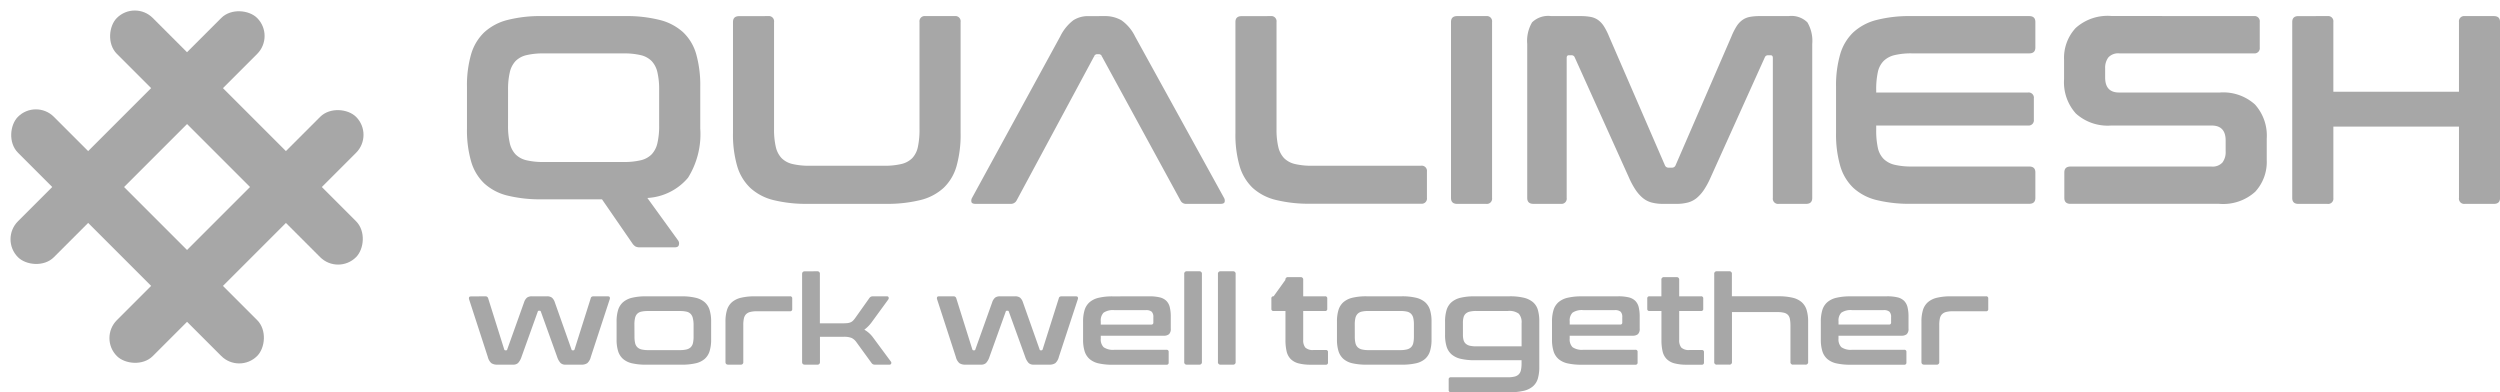 <svg xmlns="http://www.w3.org/2000/svg" width="133.444" height="20.934" viewBox="0 0 133.444 20.934">
  <g id="Qualimesh" style="mix-blend-mode: luminosity;isolation: isolate">
    <g id="Group_11" data-name="Group 11" transform="translate(24.926 0.859)">
      <g id="Group_3" data-name="Group 3" transform="translate(0)">
        <g id="Group_1" data-name="Group 1">
          <path id="Path_2" data-name="Path 2" d="M83.037-14a3,3,0,0,1,.544.043,1,1,0,0,1,.4.165,1.207,1.207,0,0,1,.308.329,3.438,3.438,0,0,1,.279.551l2.98,6.873a.2.2,0,0,0,.2.129h.172a.2.2,0,0,0,.2-.129l2.98-6.873a3.436,3.436,0,0,1,.279-.551,1.207,1.207,0,0,1,.308-.329,1,1,0,0,1,.394-.165A2.878,2.878,0,0,1,92.622-14h1.533a1.21,1.21,0,0,1,1,.336,1.945,1.945,0,0,1,.258,1.153v8.219q0,.315-.33.315H93.625a.279.279,0,0,1-.315-.315v-7.474q0-.143-.115-.143h-.129a.178.178,0,0,0-.186.115L89.986-5.38a4.265,4.265,0,0,1-.351.651,2.054,2.054,0,0,1-.387.437,1.24,1.24,0,0,1-.473.243,2.406,2.406,0,0,1-.623.072h-.688a2.407,2.407,0,0,1-.623-.072,1.24,1.24,0,0,1-.473-.243,2.053,2.053,0,0,1-.387-.437,4.263,4.263,0,0,1-.351-.651l-2.894-6.415a.178.178,0,0,0-.186-.115h-.129q-.115,0-.115.143v7.474a.279.279,0,0,1-.315.315H80.53q-.33,0-.33-.315v-8.219a1.945,1.945,0,0,1,.258-1.153A1.231,1.231,0,0,1,81.475-14Z" transform="translate(-23.606 14)" fill="#a7a7a7"/>
          <path id="Path_4" data-name="Path 4" d="M114.236-14q.33,0,.33.315v1.36q0,.315-.33.315h-6.261a3.829,3.829,0,0,0-.924.093,1.245,1.245,0,0,0-.587.315,1.2,1.2,0,0,0-.308.6,4.327,4.327,0,0,0-.086.938v.143h8.1a.279.279,0,0,1,.315.315v1.131a.279.279,0,0,1-.315.315h-8.1v.243a4.327,4.327,0,0,0,.086.938,1.2,1.2,0,0,0,.308.6,1.245,1.245,0,0,0,.587.315,3.829,3.829,0,0,0,.924.093h6.261q.33,0,.33.315v1.36q0,.315-.33.315h-6.3a7.339,7.339,0,0,1-1.848-.2,2.824,2.824,0,0,1-1.239-.651,2.634,2.634,0,0,1-.7-1.174,6.03,6.03,0,0,1-.222-1.754V-10.22a5.957,5.957,0,0,1,.222-1.747,2.635,2.635,0,0,1,.7-1.167,2.883,2.883,0,0,1,1.239-.659A7.1,7.1,0,0,1,107.932-14Z" transform="translate(-30.849 14)" fill="#a7a7a7"/>
          <path id="Path_5" data-name="Path 5" d="M130.97-14a.279.279,0,0,1,.315.315v1.36a.279.279,0,0,1-.315.315h-7.178a.712.712,0,0,0-.587.215.914.914,0,0,0-.172.587v.487q0,.8.745.8h5.373a2.531,2.531,0,0,1,1.877.637,2.486,2.486,0,0,1,.63,1.826v1.145a2.343,2.343,0,0,1-.616,1.69,2.548,2.548,0,0,1-1.92.644h-7.938q-.33,0-.33-.315v-1.36q0-.315.33-.315h7.522a.712.712,0,0,0,.587-.215.914.914,0,0,0,.172-.587v-.587q0-.8-.745-.8h-5.373A2.531,2.531,0,0,1,121.47-8.8a2.486,2.486,0,0,1-.63-1.826v-1.045a2.343,2.343,0,0,1,.616-1.69,2.548,2.548,0,0,1,1.92-.644Z" transform="translate(-35.591 14)" fill="#a7a7a7"/>
          <path id="Path_6" data-name="Path 6" d="M140.1-14a.279.279,0,0,1,.315.315v3.723h6.705v-3.723a.279.279,0,0,1,.315-.315h1.547q.33,0,.33.315v9.393q0,.315-.33.315h-1.547a.279.279,0,0,1-.315-.315V-8.1h-6.705v3.809a.279.279,0,0,1-.315.315H138.55q-.33,0-.33-.315v-9.393q0-.315.33-.315Z" transform="translate(-40.792 14)" fill="#a7a7a7"/>
          <path id="Path_3" data-name="Path 3" d="M9.6-14a7.182,7.182,0,0,1,1.855.208,2.884,2.884,0,0,1,1.247.659,2.582,2.582,0,0,1,.695,1.167,6.143,6.143,0,0,1,.215,1.747V-8a4.394,4.394,0,0,1-.652,2.627,3.053,3.053,0,0,1-2.171,1.081l1.648,2.277a.272.272,0,0,1,.036.215q-.021.143-.222.143H10.416a.544.544,0,0,1-.258-.043.582.582,0,0,1-.143-.129L8.367-4.22h-3.2a7.339,7.339,0,0,1-1.848-.2,2.824,2.824,0,0,1-1.239-.651,2.634,2.634,0,0,1-.7-1.174A6.03,6.03,0,0,1,1.16-8V-10.22a5.956,5.956,0,0,1,.222-1.747,2.635,2.635,0,0,1,.7-1.167,2.883,2.883,0,0,1,1.239-.659A7.1,7.1,0,0,1,5.172-14ZM3.352-8.158a4.006,4.006,0,0,0,.093.938,1.285,1.285,0,0,0,.308.6,1.2,1.2,0,0,0,.58.315,3.829,3.829,0,0,0,.924.093H9.513a3.829,3.829,0,0,0,.924-.093,1.2,1.2,0,0,0,.58-.315,1.285,1.285,0,0,0,.308-.6,4.006,4.006,0,0,0,.093-.938v-1.9A4.006,4.006,0,0,0,11.325-11a1.285,1.285,0,0,0-.308-.6,1.2,1.2,0,0,0-.58-.315,3.829,3.829,0,0,0-.924-.093H5.258a3.829,3.829,0,0,0-.924.093,1.2,1.2,0,0,0-.58.315,1.285,1.285,0,0,0-.308.6,4.006,4.006,0,0,0-.093.938ZM17.236-14a.279.279,0,0,1,.315.315v5.713a4.081,4.081,0,0,0,.093.952,1.285,1.285,0,0,0,.308.6,1.2,1.2,0,0,0,.58.315,3.829,3.829,0,0,0,.924.093h3.969a3.829,3.829,0,0,0,.924-.093,1.2,1.2,0,0,0,.58-.315,1.236,1.236,0,0,0,.3-.6,4.409,4.409,0,0,0,.086-.952v-5.713A.279.279,0,0,1,25.632-14h1.562a.279.279,0,0,1,.315.315v5.928A6.22,6.22,0,0,1,27.294-6,2.581,2.581,0,0,1,26.6-4.829a2.826,2.826,0,0,1-1.247.651,7.426,7.426,0,0,1-1.855.2H19.37a7.339,7.339,0,0,1-1.848-.2,2.824,2.824,0,0,1-1.239-.651A2.634,2.634,0,0,1,15.581-6a6.031,6.031,0,0,1-.222-1.754v-5.928q0-.315.33-.315Zm17.938,0a1.763,1.763,0,0,1,.917.222,2.26,2.26,0,0,1,.731.866l4.742,8.605a.3.3,0,0,1,.036.236q-.036.093-.208.093h-1.82a.328.328,0,0,1-.33-.186l-4.2-7.7h-.4L30.5-4.163a.346.346,0,0,1-.33.186H28.311q-.186,0-.222-.093a.3.3,0,0,1,.036-.236l4.7-8.605a2.417,2.417,0,0,1,.7-.866,1.447,1.447,0,0,1,.8-.222Zm-.53,2.133h.4a.175.175,0,0,0-.158-.1H34.8a.175.175,0,0,0-.158.1ZM44.057-14a.279.279,0,0,1,.315.315v5.713a4.081,4.081,0,0,0,.093.952,1.285,1.285,0,0,0,.308.6,1.2,1.2,0,0,0,.58.315,3.829,3.829,0,0,0,.924.093h5.8A.279.279,0,0,1,52.4-5.7v1.4a.279.279,0,0,1-.315.315H46.192a7.339,7.339,0,0,1-1.848-.2A2.824,2.824,0,0,1,43.1-4.829,2.634,2.634,0,0,1,42.4-6a6.03,6.03,0,0,1-.222-1.754v-5.928q0-.315.33-.315Zm11.505,0a.279.279,0,0,1,.315.315v9.393a.279.279,0,0,1-.315.315H54.015q-.33,0-.33-.315v-9.393q0-.315.33-.315Z" transform="translate(-1.16 14)" fill="#a7a7a7"/>
        </g>
      </g>
      <g id="Group_4" data-name="Group 4" transform="translate(0.104 13.622)">
        <path id="Path_15" data-name="Path 15" d="M1.237-15.164a.144.144,0,0,1,.153.106l.858,2.731a.068.068,0,0,0,.066.047h.027q.06,0,.066-.047l.9-2.518a.554.554,0,0,1,.156-.249.435.435,0,0,1,.269-.07h.791a.435.435,0,0,1,.269.07.555.555,0,0,1,.156.249l.891,2.518q.007.047.066.047h.027A.068.068,0,0,0,6-12.327l.864-2.731q.02-.106.153-.106h.751q.086,0,.11.043a.157.157,0,0,1,0,.116L6.869-11.928a.65.65,0,0,1-.189.332.545.545,0,0,1-.322.08H5.519a.368.368,0,0,1-.266-.09.889.889,0,0,1-.18-.322L4.2-14.354a.056.056,0,0,0-.06-.04H4.1q-.053,0-.06.04l-.871,2.425a.889.889,0,0,1-.18.322.368.368,0,0,1-.266.09H1.882a.545.545,0,0,1-.322-.08.65.65,0,0,1-.189-.332L.373-15a.172.172,0,0,1,0-.116q.02-.043.113-.043Zm10.472,0a3.151,3.151,0,0,1,.751.076,1.136,1.136,0,0,1,.489.239.91.91,0,0,1,.263.419,2.079,2.079,0,0,1,.08.615v.957a2.079,2.079,0,0,1-.08.615.91.91,0,0,1-.263.419,1.109,1.109,0,0,1-.489.236,3.288,3.288,0,0,1-.751.073H9.828a3.279,3.279,0,0,1-.755-.073,1.107,1.107,0,0,1-.485-.236.91.91,0,0,1-.263-.419,2.079,2.079,0,0,1-.08-.615v-.957a2.079,2.079,0,0,1,.08-.615.91.91,0,0,1,.263-.419,1.135,1.135,0,0,1,.485-.239,3.142,3.142,0,0,1,.755-.076ZM9.2-13.025a1.555,1.555,0,0,0,.033.352.456.456,0,0,0,.116.223.479.479,0,0,0,.223.12,1.422,1.422,0,0,0,.352.037h1.7a1.455,1.455,0,0,0,.359-.037.479.479,0,0,0,.223-.12.456.456,0,0,0,.116-.223,1.555,1.555,0,0,0,.033-.352v-.631A1.519,1.519,0,0,0,12.314-14a.478.478,0,0,0-.116-.226.443.443,0,0,0-.223-.12,1.6,1.6,0,0,0-.359-.033h-1.7a1.558,1.558,0,0,0-.352.033.443.443,0,0,0-.223.12A.478.478,0,0,0,9.229-14a1.519,1.519,0,0,0-.033.346Zm8.3-2.14a.106.106,0,0,1,.12.12v.558a.106.106,0,0,1-.12.12H15.732a1.422,1.422,0,0,0-.352.037.479.479,0,0,0-.223.12.458.458,0,0,0-.116.226,1.564,1.564,0,0,0-.033.349v1.973a.129.129,0,0,1-.146.146h-.652q-.153,0-.153-.146v-2.153a2.079,2.079,0,0,1,.08-.615.91.91,0,0,1,.263-.419,1.135,1.135,0,0,1,.485-.239,3.142,3.142,0,0,1,.755-.076ZM18.95-16.5a.129.129,0,0,1,.146.146v2.631H20.32a2.351,2.351,0,0,0,.236-.01.615.615,0,0,0,.17-.04.419.419,0,0,0,.13-.083A1,1,0,0,0,20.978-14l.745-1.05a.283.283,0,0,1,.083-.086.221.221,0,0,1,.116-.027h.751a.087.087,0,0,1,.093.056.133.133,0,0,1-.027.123l-.858,1.176a1.894,1.894,0,0,1-.412.425,1.481,1.481,0,0,1,.472.425l.944,1.276a.105.105,0,0,1,.017.11.093.093,0,0,1-.1.056h-.745a.3.3,0,0,1-.126-.02.24.24,0,0,1-.08-.073l-.811-1.116a.664.664,0,0,0-.256-.219,1.067,1.067,0,0,0-.409-.06H19.1v1.342a.129.129,0,0,1-.146.146H18.3q-.153,0-.153-.146v-4.691q0-.146.153-.146Zm7.274,1.336a.144.144,0,0,1,.153.106l.858,2.731a.068.068,0,0,0,.066.047h.027q.06,0,.066-.047l.9-2.518a.554.554,0,0,1,.156-.249.435.435,0,0,1,.269-.07h.791a.435.435,0,0,1,.269.07.554.554,0,0,1,.156.249l.891,2.518q.007.047.066.047h.027a.068.068,0,0,0,.066-.047l.864-2.731q.02-.106.153-.106h.751q.086,0,.11.043a.157.157,0,0,1,0,.116l-1.011,3.076a.65.65,0,0,1-.189.332.545.545,0,0,1-.322.08h-.838a.368.368,0,0,1-.266-.09.889.889,0,0,1-.18-.322l-.878-2.425a.056.056,0,0,0-.06-.04h-.04q-.053,0-.06.04l-.871,2.425a.889.889,0,0,1-.18.322.368.368,0,0,1-.266.09h-.838a.545.545,0,0,1-.322-.08.65.65,0,0,1-.189-.332l-1-3.076a.172.172,0,0,1,0-.116q.02-.043.113-.043Zm10.452,0a2.336,2.336,0,0,1,.562.056.745.745,0,0,1,.352.186.717.717,0,0,1,.183.339,2.092,2.092,0,0,1,.053.508v.631a.384.384,0,0,1-.093.3.42.42,0,0,1-.286.083H34.089v.159a.594.594,0,0,0,.15.452.879.879,0,0,0,.582.14h2.773a.106.106,0,0,1,.12.12v.558a.106.106,0,0,1-.12.12H34.728a3.279,3.279,0,0,1-.755-.073,1.107,1.107,0,0,1-.485-.236.91.91,0,0,1-.263-.419,2.079,2.079,0,0,1-.08-.615v-.957a2.079,2.079,0,0,1,.08-.615.91.91,0,0,1,.263-.419,1.135,1.135,0,0,1,.485-.239,3.142,3.142,0,0,1,.755-.076Zm-2.586,1.508h2.693a.1.1,0,0,0,.113-.113v-.279a.4.4,0,0,0-.086-.292.451.451,0,0,0-.319-.086H34.821a.9.9,0,0,0-.582.136.592.592,0,0,0-.15.455ZM39.342-16.5a.129.129,0,0,1,.146.146v4.691a.129.129,0,0,1-.146.146H38.69a.129.129,0,0,1-.146-.146v-4.691a.129.129,0,0,1,.146-.146Zm1.8,0a.129.129,0,0,1,.146.146v4.691a.129.129,0,0,1-.146.146h-.652a.129.129,0,0,1-.146-.146v-4.691a.129.129,0,0,1,.146-.146Z" transform="translate(-0.363 16.5)" fill="#a7a7a7"/>
        <path id="Path_16" data-name="Path 16" d="M145.665-16.042a.129.129,0,0,1,.146-.146h.658a.129.129,0,0,1,.146.146v.877h1.164a.106.106,0,0,1,.12.12v.545a.106.106,0,0,1-.12.12h-1.164v1.542a.612.612,0,0,0,.113.409.584.584,0,0,0,.445.13h.645a.106.106,0,0,1,.12.12v.545a.106.106,0,0,1-.12.12h-.8a2.478,2.478,0,0,1-.658-.073.916.916,0,0,1-.416-.233.856.856,0,0,1-.216-.412,2.655,2.655,0,0,1-.06-.6V-14.38h-.632a.106.106,0,0,1-.12-.12v-.545a.106.106,0,0,1,.12-.12Zm6.217.877a3.151,3.151,0,0,1,.751.076,1.136,1.136,0,0,1,.489.239.91.91,0,0,1,.263.419,2.079,2.079,0,0,1,.08.615v.957a2.079,2.079,0,0,1-.08.615.91.91,0,0,1-.263.419,1.109,1.109,0,0,1-.489.236,3.288,3.288,0,0,1-.751.073H150a3.28,3.28,0,0,1-.755-.073,1.107,1.107,0,0,1-.485-.236.91.91,0,0,1-.263-.419,2.079,2.079,0,0,1-.08-.615v-.957a2.079,2.079,0,0,1,.08-.615.91.91,0,0,1,.263-.419,1.135,1.135,0,0,1,.485-.239,3.142,3.142,0,0,1,.755-.076Zm-2.513,2.14a1.555,1.555,0,0,0,.033.352.456.456,0,0,0,.116.223.479.479,0,0,0,.223.12,1.421,1.421,0,0,0,.352.037h1.7a1.455,1.455,0,0,0,.359-.037.479.479,0,0,0,.223-.12.456.456,0,0,0,.116-.223,1.556,1.556,0,0,0,.033-.352v-.631a1.52,1.52,0,0,0-.033-.346.478.478,0,0,0-.116-.226.443.443,0,0,0-.223-.12,1.6,1.6,0,0,0-.359-.033h-1.7a1.558,1.558,0,0,0-.352.033.443.443,0,0,0-.223.12A.478.478,0,0,0,149.4-14a1.519,1.519,0,0,0-.033.346Zm8.265-2.14a3.142,3.142,0,0,1,.755.076,1.185,1.185,0,0,1,.489.236.855.855,0,0,1,.263.415,2.164,2.164,0,0,1,.076.615V-11.4a2.192,2.192,0,0,1-.076.621.875.875,0,0,1-.263.419,1.162,1.162,0,0,1-.489.239,3.142,3.142,0,0,1-.755.076H154.5a.106.106,0,0,1-.12-.12v-.558a.106.106,0,0,1,.12-.12h3.039a1.455,1.455,0,0,0,.359-.037.479.479,0,0,0,.223-.12.458.458,0,0,0,.116-.226,1.6,1.6,0,0,0,.033-.355v-.173h-2.5a3.142,3.142,0,0,1-.755-.076,1.135,1.135,0,0,1-.485-.239.91.91,0,0,1-.263-.419,2.107,2.107,0,0,1-.08-.621v-.7a2.107,2.107,0,0,1,.08-.621.91.91,0,0,1,.263-.419,1.135,1.135,0,0,1,.485-.239,3.142,3.142,0,0,1,.755-.076Zm-2.493,2.047a1.069,1.069,0,0,0,.033.289.408.408,0,0,0,.116.193.49.49,0,0,0,.223.11,1.558,1.558,0,0,0,.352.033h2.407v-1.243a.68.68,0,0,0-.15-.5.849.849,0,0,0-.582-.146h-1.676a1.558,1.558,0,0,0-.352.033.49.49,0,0,0-.223.11.408.408,0,0,0-.116.2,1.077,1.077,0,0,0-.033.286Zm8.285-2.047a2.337,2.337,0,0,1,.562.056.745.745,0,0,1,.352.186.717.717,0,0,1,.183.339,2.092,2.092,0,0,1,.053.508v.631a.384.384,0,0,1-.093.3.42.42,0,0,1-.286.083h-3.358v.159a.594.594,0,0,0,.15.452.879.879,0,0,0,.582.14h2.773a.106.106,0,0,1,.12.12v.558a.106.106,0,0,1-.12.12h-2.866a3.279,3.279,0,0,1-.755-.073,1.107,1.107,0,0,1-.485-.236.91.91,0,0,1-.263-.419,2.079,2.079,0,0,1-.08-.615v-.957a2.079,2.079,0,0,1,.08-.615.91.91,0,0,1,.263-.419,1.135,1.135,0,0,1,.485-.239,3.142,3.142,0,0,1,.755-.076Zm-2.586,1.508h2.693a.1.1,0,0,0,.113-.113v-.279a.4.4,0,0,0-.086-.292.451.451,0,0,0-.319-.086h-1.669a.9.9,0,0,0-.582.136.592.592,0,0,0-.15.455Zm4.894-1.508v-.877a.129.129,0,0,1,.146-.146h.658a.129.129,0,0,1,.146.146v.877h1.164a.106.106,0,0,1,.12.12v.545a.106.106,0,0,1-.12.12h-1.164v1.542a.612.612,0,0,0,.113.409.584.584,0,0,0,.445.13h.645a.106.106,0,0,1,.12.12v.545a.106.106,0,0,1-.12.12h-.8a2.478,2.478,0,0,1-.658-.073.915.915,0,0,1-.416-.233.856.856,0,0,1-.216-.412,2.655,2.655,0,0,1-.06-.6V-14.38H165.1a.106.106,0,0,1-.12-.12v-.545a.106.106,0,0,1,.12-.12Zm3.617-1.336a.129.129,0,0,1,.146.146v1.189h2.487a3.151,3.151,0,0,1,.751.076,1.136,1.136,0,0,1,.489.239.909.909,0,0,1,.263.419,2.079,2.079,0,0,1,.08.615v2.153a.129.129,0,0,1-.146.146h-.652a.129.129,0,0,1-.146-.146V-13.59a1.945,1.945,0,0,0-.027-.349.446.446,0,0,0-.1-.226.432.432,0,0,0-.209-.12,1.341,1.341,0,0,0-.346-.037h-2.44v2.658a.129.129,0,0,1-.146.146H168.7a.129.129,0,0,1-.146-.146v-4.691a.129.129,0,0,1,.146-.146Zm8.424,1.336a2.337,2.337,0,0,1,.562.056.746.746,0,0,1,.352.186.717.717,0,0,1,.183.339,2.092,2.092,0,0,1,.053.508v.631a.384.384,0,0,1-.093.3.42.42,0,0,1-.286.083h-3.358v.159a.594.594,0,0,0,.15.452.879.879,0,0,0,.582.14h2.773a.106.106,0,0,1,.12.12v.558a.106.106,0,0,1-.12.12h-2.866a3.279,3.279,0,0,1-.755-.073,1.107,1.107,0,0,1-.485-.236.91.91,0,0,1-.263-.419,2.079,2.079,0,0,1-.08-.615v-.957a2.079,2.079,0,0,1,.08-.615.91.91,0,0,1,.263-.419,1.135,1.135,0,0,1,.485-.239,3.142,3.142,0,0,1,.755-.076Zm-2.586,1.508h2.693a.1.1,0,0,0,.113-.113v-.279a.4.4,0,0,0-.086-.292.451.451,0,0,0-.319-.086h-1.669a.9.9,0,0,0-.582.136.592.592,0,0,0-.15.455Zm7.872-1.508a.106.106,0,0,1,.12.12v.558a.106.106,0,0,1-.12.12H181.29a1.422,1.422,0,0,0-.352.037.479.479,0,0,0-.223.12.458.458,0,0,0-.116.226,1.565,1.565,0,0,0-.033.349v1.973a.129.129,0,0,1-.146.146h-.652q-.153,0-.153-.146v-2.153a2.079,2.079,0,0,1,.08-.615.91.91,0,0,1,.263-.419,1.135,1.135,0,0,1,.485-.239,3.142,3.142,0,0,1,.755-.076Z" transform="translate(-102.083 16.5)" fill="#a7a7a7"/>
      </g>
    </g>
    <g id="Group_31" data-name="Group 31" transform="translate(0 0)">
      <rect id="Rectangle_10" data-name="Rectangle 10" width="18.056" height="2.712" rx="1.356" transform="translate(19.965 7.197) rotate(135)" fill="#a7a7a7"/>
      <rect id="Rectangle_11" data-name="Rectangle 11" width="18.056" height="2.712" rx="1.356" transform="translate(14.685 1.92) rotate(135)" fill="#a7a7a7"/>
      <rect id="Rectangle_13" data-name="Rectangle 13" width="18.056" height="2.71" rx="1.355" transform="translate(18.047 14.684) rotate(-135)" fill="#a7a7a7"/>
      <rect id="Rectangle_12" data-name="Rectangle 12" width="18.056" height="2.71" rx="1.355" transform="translate(12.768 19.96) rotate(-135)" fill="#a7a7a7"/>
    </g>
  </g>
</svg>
